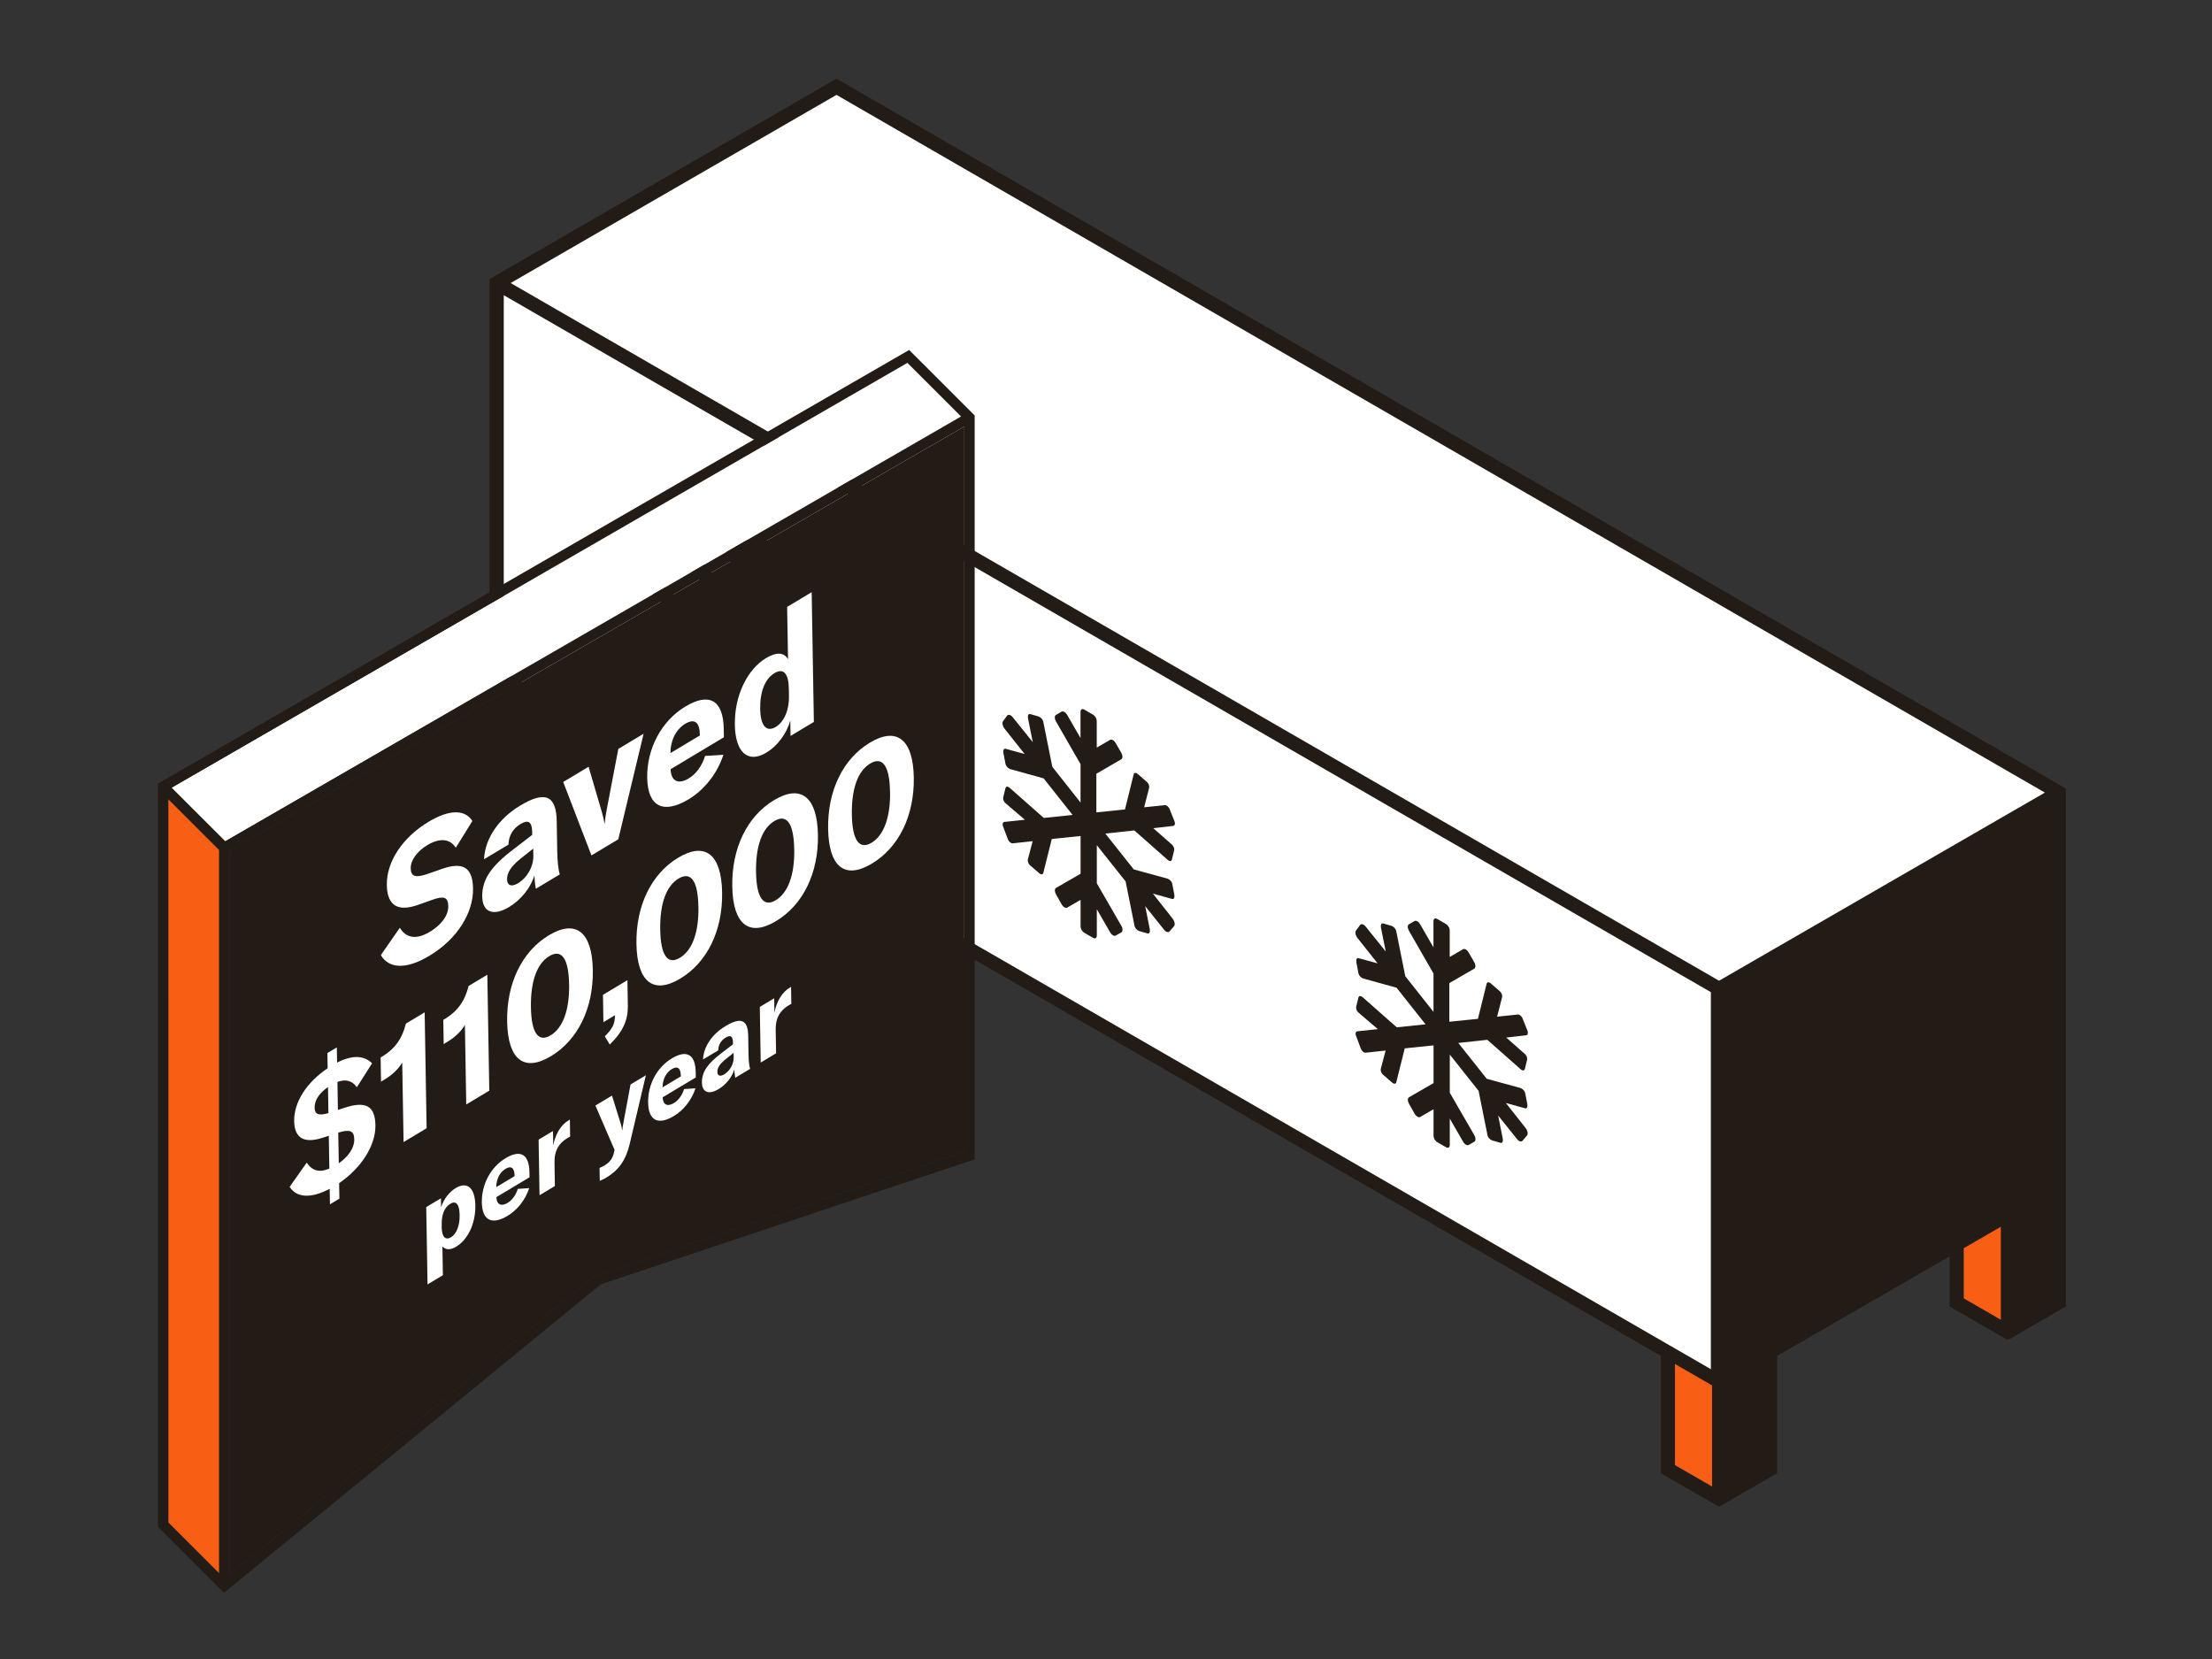 <?xml version="1.0" encoding="UTF-8"?><svg id="Illustrations" xmlns="http://www.w3.org/2000/svg" viewBox="0 0 576 432"><rect x="0" y="0" width="576" height="432" fill="#333333" stroke="none"/><path d="M217.82,20.49l-90.34,52.16v104.32l11.19,6.46c-7.41,6.28-6.87,22.13,1.64,36.87,9.1,15.76,23.84,24.27,32.94,19.02l9.82-5.67c1.07,4.77,3.02,9.81,5.86,14.72,9.1,15.76,23.84,24.27,32.94,19.02l31.11-17.96,179.51,103.64v30.55l15.14,8.74,15.14-8.74v-30.55l44.91-25.93v13.07l15.14,8.74,15.14-8.74v-134.88L217.82,20.49Z" style="fill:#231b15;"/><path d="M211.99,235.06c3.64,6.3,3.64,13.11,0,15.22-3.64,2.1-9.54-1.31-13.18-7.61-3.64-6.3-3.64-13.11,0-15.21,3.64-2.1,9.54,1.31,13.18,7.61ZM150.2,199.38c-3.64,2.1-3.64,8.91,0,15.22,3.64,6.3,9.54,9.71,13.18,7.61,3.64-2.1,3.64-8.91,0-15.22-3.64-6.3-9.54-9.71-13.18-7.61ZM132.97,73.7l314.67,181.68,84.85-48.99L217.82,24.71l-84.85,48.99Z" style="fill:#fff;"/><path d="M436.16,381.51l9.65,5.57v-26.33l-9.65-5.57v26.33ZM521.01,319.45v24.21l-9.65-5.57v-13.07l9.65-5.57Z" style="fill:#f85f14;"/><polygon points="445.5 356.53 131.18 175.05 131.18 76.87 445.5 258.35 445.5 356.53" style="fill:#fff;"/><path d="M170.41,136.19l5.19,6.54-4.78-1.31c-.65-.26-.86.26-.76,1.02l.5,2.62c.1.81.65,1.37,1.26,1.6l8.71,2.41,7.55,9.53-7.5.78-8.76-7.73c-.65-.61-1.16-.55-1.26.15l-.5,2.03c-.2.64.1,1.4.76,1.89l4.84,4.13-5.19.55c-.65-.03-.76.67-.4,1.45l1.06,2.82c.3.93.96,1.42,1.46,1.31l5.09-.55-1.21,4.59c-.2.64.1,1.4.76,1.89l2.01,1.74c.65.61,1.16.55,1.26-.15l2.16-8.64,7.5-.78v9.83s-6.39,3.69-6.39,3.69c-.4.23-.4.99,0,1.69l1.46,2.59c.4.7,1.06,1.08,1.46.84l3.47-2.01v6.8c0,.76.4,1.45,1.06,1.83l2.11,1.22c.65.38,1.06.14,1.06-.61v-6.8s3.47,6.02,3.47,6.02c.4.7,1.06,1.08,1.46.84l1.46-.84c.4-.23.4-.99,0-1.69l-6.39-11.07v-9.94s7.5,9.45,7.5,9.45l2.27,11.31c.1.81.65,1.37,1.26,1.6l2.01.58c.65.26.86-.26.76-1.02l-1.21-6.05,4.93,6.16c.5.64,1.16.79,1.46.38l1.16-1.37c.3-.41.1-1.28-.4-1.92l-5.14-6.51,4.83,1.34c.65.26.86-.26.76-1.02l-.5-2.61c-.1-.81-.65-1.37-1.26-1.6l-8.81-2.41-7.4-9.33,7.55-.82,8.56,7.56c.65.61,1.16.55,1.26-.15l.5-2.03c.2-.64-.1-1.4-.76-1.89l-4.63-4.07,5.03-.58c.65.03.76-.67.4-1.45l-1.06-2.65c-.3-.93-.96-1.42-1.46-1.31l-5.29.55,1.26-4.91c.2-.64-.1-1.4-.76-1.89l-2.01-1.74c-.65-.61-1.16-.55-1.26.15l-2.22,8.95-7.45.76v-10.06s6.49-3.76,6.49-3.76c.4-.23.4-.99,0-1.69l-1.46-2.53c-.4-.7-1.06-1.08-1.46-.84l-3.47,2.01v-6.8c0-.76-.4-1.45-1.06-1.83l-2.11-1.22c-.65-.38-1.06-.14-1.06.61v6.75s-3.47-6.02-3.47-6.02c-.4-.7-1.06-1.08-1.46-.84l-1.46.84c-.4.23-.4.99,0,1.69l6.4,11.13v10s-7.35-9.3-7.35-9.3l-2.31-11.51c-.1-.81-.65-1.37-1.26-1.6l-2.01-.58c-.65-.26-.86.26-.76,1.02l1.26,6.25-5.24-6.51c-.5-.64-1.16-.79-1.46-.38l-1.06,1.43c-.3.46-.1,1.33.45,2h0Z" style="fill:#231b15;"/><path d="M261.63,189.8l5.19,6.54-4.78-1.31c-.65-.26-.86.26-.76,1.02l.5,2.62c.1.81.65,1.37,1.26,1.6l8.71,2.41,7.55,9.53-7.5.78-8.76-7.73c-.65-.61-1.16-.55-1.26.15l-.5,2.03c-.2.64.1,1.4.76,1.89l4.84,4.13-5.19.55c-.65-.03-.76.67-.4,1.45l1.06,2.82c.3.93.96,1.42,1.46,1.31l5.09-.55-1.21,4.59c-.2.64.1,1.4.76,1.89l2.01,1.74c.65.61,1.16.55,1.26-.15l2.16-8.64,7.5-.78v9.83s-6.39,3.69-6.39,3.69c-.4.23-.4.99,0,1.69l1.46,2.59c.4.7,1.06,1.08,1.46.84l3.47-2.01v6.8c0,.76.4,1.45,1.06,1.83l2.11,1.22c.65.38,1.06.14,1.06-.61v-6.8s3.47,6.02,3.47,6.02c.4.7,1.06,1.08,1.46.84l1.46-.84c.4-.23.4-.99,0-1.69l-6.39-11.07v-9.94s7.5,9.45,7.5,9.45l2.27,11.31c.1.81.65,1.37,1.26,1.6l2.01.58c.65.26.86-.26.76-1.02l-1.21-6.05,4.93,6.16c.5.64,1.16.79,1.46.38l1.16-1.37c.3-.41.1-1.28-.4-1.92l-5.14-6.51,4.83,1.34c.65.26.86-.26.76-1.02l-.5-2.61c-.1-.81-.65-1.37-1.26-1.6l-8.81-2.41-7.4-9.33,7.55-.82,8.56,7.56c.65.61,1.16.55,1.26-.15l.5-2.03c.2-.64-.1-1.4-.76-1.89l-4.63-4.07,5.03-.58c.65.03.76-.67.4-1.45l-1.06-2.65c-.3-.93-.96-1.42-1.46-1.31l-5.29.55,1.26-4.91c.2-.64-.1-1.4-.76-1.89l-2.01-1.74c-.65-.61-1.16-.55-1.26.15l-2.22,8.95-7.45.76v-10.06s6.49-3.76,6.49-3.76c.4-.23.4-.99,0-1.69l-1.46-2.53c-.4-.7-1.06-1.08-1.46-.84l-3.47,2.01v-6.8c0-.76-.4-1.45-1.06-1.83l-2.11-1.22c-.65-.38-1.06-.14-1.06.61v6.75s-3.47-6.02-3.47-6.02c-.4-.7-1.06-1.08-1.46-.84l-1.46.84c-.4.23-.4.99,0,1.69l6.4,11.13v10s-7.35-9.3-7.35-9.3l-2.31-11.51c-.1-.81-.65-1.37-1.26-1.6l-2.01-.58c-.65-.26-.86.26-.76,1.02l1.26,6.25-5.24-6.51c-.5-.64-1.16-.79-1.46-.38l-1.06,1.43c-.3.46-.1,1.33.45,2h0Z" style="fill:#231b15;"/><path d="M353.54,244.32l5.19,6.54-4.78-1.31c-.65-.26-.86.26-.76,1.02l.5,2.62c.1.81.65,1.37,1.26,1.6l8.71,2.41,7.55,9.53-7.5.78-8.76-7.73c-.65-.61-1.16-.55-1.26.15l-.5,2.03c-.2.64.1,1.4.76,1.89l4.84,4.13-5.19.55c-.65-.03-.76.67-.4,1.45l1.06,2.82c.3.93.96,1.42,1.46,1.31l5.09-.55-1.21,4.59c-.2.64.1,1.4.76,1.89l2.01,1.74c.65.61,1.16.55,1.26-.15l2.16-8.64,7.5-.78v9.83s-6.39,3.69-6.39,3.69c-.4.23-.4.99,0,1.69l1.46,2.59c.4.7,1.06,1.08,1.46.84l3.47-2.01v6.8c0,.76.4,1.45,1.06,1.83l2.11,1.22c.65.38,1.06.14,1.06-.61v-6.8s3.47,6.02,3.47,6.02c.4.7,1.06,1.08,1.46.84l1.46-.84c.4-.23.4-.99,0-1.69l-6.39-11.07v-9.94s7.5,9.45,7.5,9.45l2.27,11.31c.1.81.65,1.37,1.26,1.6l2.01.58c.65.26.86-.26.76-1.02l-1.21-6.05,4.93,6.16c.5.64,1.16.79,1.46.38l1.16-1.37c.3-.41.1-1.28-.4-1.92l-5.14-6.51,4.83,1.34c.65.26.86-.26.76-1.02l-.5-2.61c-.1-.81-.65-1.37-1.26-1.6l-8.81-2.41-7.4-9.33,7.55-.82,8.56,7.56c.65.61,1.16.55,1.26-.15l.5-2.03c.2-.64-.1-1.4-.76-1.89l-4.63-4.07,5.03-.58c.65.03.76-.67.4-1.45l-1.06-2.65c-.3-.93-.96-1.42-1.46-1.31l-5.29.55,1.26-4.91c.2-.64-.1-1.4-.76-1.89l-2.01-1.74c-.65-.61-1.16-.55-1.26.15l-2.22,8.95-7.45.76v-10.06s6.49-3.76,6.49-3.76c.4-.23.4-.99,0-1.69l-1.46-2.53c-.4-.7-1.06-1.08-1.46-.84l-3.47,2.01v-6.8c0-.76-.4-1.45-1.06-1.83l-2.11-1.22c-.65-.38-1.06-.14-1.06.61v6.75s-3.47-6.02-3.47-6.02c-.4-.7-1.06-1.08-1.46-.84l-1.46.84c-.4.23-.4.99,0,1.69l6.4,11.13v10s-7.35-9.3-7.35-9.3l-2.31-11.51c-.1-.81-.65-1.37-1.26-1.6l-2.01-.58c-.65-.26-.86.26-.76,1.02l1.26,6.25-5.24-6.51c-.5-.64-1.16-.79-1.46-.38l-1.06,1.43c-.3.46-.1,1.33.45,2h0Z" style="fill:#231b15;"/><polygon points="59.77 221.54 59.77 410.11 155.09 332.07 155.33 332 251.11 299.96 251.11 111.07 147.6 170.83 59.77 221.54 59.77 221.54" style="fill:#231b15;"/><polygon points="250.26 108.45 236.29 94.49 44.67 205.12 51.72 212.16 58.64 219.08 250.26 108.45" style="fill:#fff;"/><polygon points="50.05 214.3 43.82 208.08 43.83 396.46 57.08 409.7 57.08 263.27 57.08 221.32 50.05 214.3" style="fill:#f85f14;"/><path d="M253.8,109.52v-1.34s-1.12-1.12-1.12-1.12l-15.94-15.93L42.7,203.15l-1.57.9v1.33s0,192.19,0,192.19l15.94,15.93,1.26,1.26,1.44-1.18,96.64-79.12,97.39-32.57V109.52ZM155.09,332.07l-95.32,78.04v-188.57s0,0,0,0l87.83-50.71,103.51-59.76v188.89s-95.78,32.03-95.78,32.03l-.23.08ZM43.82,208.08l6.23,6.22,7.02,7.02v41.95s0,146.43,0,146.43l-13.25-13.24v-188.39ZM236.29,94.49l13.97,13.96L58.64,219.08l-6.93-6.92-7.05-7.04,191.62-110.63Z" style="fill:#231b15;"/><path d="M99.18,248.69l4.93-7.1c1.54,2.51,4.05,3.31,7.81,1.06,2.72-1.63,4.86-4.09,4.81-6.7-.04-2.47-1.3-2.66-4.19-1.63l-3.81,1.35c-4.98,1.72-7.91.32-8-5.22-.1-6.06,4.07-12.38,10.9-16.48,5.04-3.02,9.31-3.42,11.38-.19l-4.32,6.97c-1.49-2.35-4.16-2.63-7.4-.69-2.68,1.61-4.37,3.94-4.34,6.04s1.17,2.54,4.18,1.54l4.13-1.44c5.06-1.72,7.82-.55,7.92,5.13.11,6.29-3.98,13.12-11.41,17.58-6.12,3.67-10.56,3.28-12.6-.21Z" style="fill:#fff;"/><path d="M125.57,233.42c-.04-2.19.61-4.32,1.95-6.26,1.3-1.86,3.21-3.76,6.24-6.05l4.82-3.7v-.79c-.06-2.66-1.04-3.25-3.04-2.05s-3.06,3.06-3.14,5.37l-6.36,3.81c.23-5.36,3.78-10.6,9.45-14,6.43-3.86,9.36-2.65,9.48,4.06l.13,7.74c.05,2.75.28,4.91.67,6.14l-6.23,3.74c-.22-1-.32-2.21-.38-3.49-.95,3.21-3.49,6.38-6.6,8.25-4.12,2.47-6.92,1.38-6.99-2.77ZM138.88,222.84l-.03-1.86-3.43,2.72c-2.35,1.93-3.41,3.55-3.38,5.28.03,1.63,1.16,2.03,2.84,1.02,2.44-1.46,4.04-4.36,4-7.15Z" style="fill:#fff;"/><path d="M146.67,203.62l6.59-3.96,3.47,11.81c.26.93.52,1.95.66,2.95l.08-.05c.1-1.14.28-2.43.54-3.67l3-15.69,6.59-3.96-6.6,27.5-6.99,4.2-7.35-19.13Z" style="fill:#fff;"/><path d="M188.5,191.98l-13.87,8.32c.09,3.15,2.01,4.02,4.68,2.42,1.96-1.17,3.42-3.18,4.3-5.88l4.76-.31c-1.53,4.78-4.89,9.1-9.05,11.6-6.59,3.96-10.67,1.93-10.79-5.62s3.71-14.79,9.94-18.53c6.27-3.77,9.86-1.63,9.99,5.77l.04,2.24ZM182.24,191.32c-.06-3.31-1.4-4.29-3.8-2.85s-3.84,4.28-3.87,7.64l7.67-4.6v-.19Z" style="fill:#fff;"/><path d="M191.36,188.67c-.13-7.41,3.15-14.32,8.14-17.32,2.64-1.58,4.66-1.52,5.7.3l-.23-13.61,6.39-3.84.57,33.79-6.07,3.65-.07-4.01c-.95,3.4-3.32,6.61-6.24,8.36-4.8,2.88-8.08-.05-8.2-7.32ZM205.44,181.25l-.03-2c-.07-3.96-1.46-5.34-3.74-3.97-2.44,1.46-3.79,4.82-3.72,9.29.07,4.38,1.6,6.2,4.04,4.73,2.2-1.32,3.52-4.42,3.46-8.05Z" style="fill:#fff;"/><path d="M88.31,308.08l.07,4.04-2.46,1.48-.07-4.04c-4.88,2.58-8.61,2.36-10.43-.5l4.45-6.31c1.43,2.17,3.36,2.64,5.89,1.55l-.14-8.55-1.42.46c-4.98,1.67-7.52.21-7.6-4.3-.08-4.91,3.25-10.07,8.72-13.74l-.07-3.95,2.46-1.48.07,3.95c3.92-2,6.97-1.9,9.11.19l-3.96,6.24c-1.2-1.7-2.86-2.19-5.06-1.39l.12,7.3,1.61-.53c5.57-1.85,8.08-.64,8.16,4.53s-3.58,11.05-9.45,15.06ZM85.52,289.84l-.11-6.77c-2.19,1.49-3.52,3.38-3.48,5.34.03,1.74.94,2.2,3.6,1.44ZM92.25,296.68c-.04-2.3-1.21-2.65-4.17-1.75l.14,7.99c2.53-1.78,4.07-4.02,4.03-6.24Z" style="fill:#fff;"/><path d="M104.74,276.68c-.95,1.67-2.69,3.28-4.48,4.35l-1.04.63-.11-6.3.71-.42c3.13-2.01,4.89-4.47,5.88-8.4l4.88-2.93.51,30.18-6,3.6-.35-20.71Z" style="fill:#fff;"/><path d="M121.06,266.89c-.95,1.67-2.69,3.28-4.48,4.35l-1.04.63-.11-6.3.71-.42c3.13-2.01,4.89-4.47,5.88-8.4l4.88-2.93.51,30.18-6,3.6-.35-20.71Z" style="fill:#fff;"/><path d="M132.06,265.99c-.17-9.94,3.87-18.24,10.87-22.45,7.04-4.22,11.27-.88,11.44,9.06.17,9.9-3.87,18.2-10.91,22.43s-11.23.86-11.4-9.04ZM148.19,256.31c-.11-6.77-1.96-9.26-5.16-7.34-3.17,1.9-4.89,6.53-4.78,13.31s1.96,9.22,5.13,7.32,4.93-6.56,4.82-13.29Z" style="fill:#fff;"/><path d="M157.49,269.86c2.15-2.12,2.65-3.43,2.62-5.39v-.09s-2.98,1.79-2.98,1.79l-.12-7.12,6.37-3.82.11,6.73c.06,3.6-1.24,6.67-4.72,10.03l-1.28-2.13Z" style="fill:#fff;"/><path d="M165.73,245.79c-.17-9.94,3.87-18.24,10.87-22.45,7.04-4.22,11.27-.88,11.44,9.06.17,9.9-3.87,18.2-10.91,22.43-7,4.2-11.23.86-11.4-9.04ZM181.86,236.11c-.11-6.77-1.96-9.26-5.16-7.34s-4.89,6.53-4.78,13.31,1.96,9.22,5.13,7.32c3.2-1.92,4.93-6.56,4.82-13.29Z" style="fill:#fff;"/><path d="M190.68,230.81c-.17-9.94,3.87-18.24,10.87-22.45s11.27-.88,11.44,9.06c.17,9.9-3.87,18.2-10.91,22.43s-11.23.86-11.4-9.04ZM206.81,221.13c-.11-6.77-1.96-9.26-5.16-7.34s-4.89,6.53-4.78,13.31c.11,6.73,1.96,9.22,5.13,7.32,3.2-1.92,4.93-6.56,4.82-13.29Z" style="fill:#fff;"/><path d="M215.64,215.84c-.17-9.94,3.87-18.24,10.87-22.45s11.27-.88,11.44,9.06c.17,9.9-3.87,18.2-10.91,22.43s-11.23.86-11.4-9.04ZM231.76,206.16c-.11-6.77-1.96-9.26-5.16-7.34s-4.89,6.53-4.78,13.31c.11,6.73,1.96,9.22,5.13,7.32s4.93-6.56,4.82-13.29Z" style="fill:#fff;"/><path d="M111,314.32l3.82-2.29.04,2.32c.74-2.2,2.14-3.98,3.83-4.99,3-1.8,5.02-.03,5.09,4.58s-1.91,8.84-4.99,10.69c-1.56.94-2.75.83-3.59-.04l.13,7.47-4,2.4-.34-20.13ZM119.69,316.39c-.05-2.78-.92-3.84-2.43-2.93s-2.29,2.78-2.24,5.41v.81c.05,2.38.97,3.37,2.41,2.51s2.31-3.08,2.26-5.8Z" style="fill:#fff;"/><path d="M137.88,306.56l-8.62,5.17c.06,1.95,1.25,2.5,2.91,1.5,1.22-.73,2.12-1.98,2.67-3.65l2.96-.19c-.95,2.97-3.04,5.66-5.62,7.21-4.1,2.46-6.63,1.2-6.71-3.49s2.3-9.19,6.18-11.52,6.13-1.02,6.21,3.59l.02,1.39ZM133.99,306.14c-.03-2.06-.87-2.66-2.36-1.77s-2.39,2.66-2.4,4.75l4.77-2.86v-.12Z" style="fill:#fff;"/><path d="M148.14,291.68l.25-.15.07,4.43c-.25.12-.45.24-.75.42-1.07.64-1.86,1.44-2.39,2.31-.78,1.35-.96,2.77-.93,4.24l.1,5.91-4,2.4-.24-14.48,3.75-2.25.06,3.74c.6-2.99,1.94-5.29,4.08-6.57Z" style="fill:#fff;"/><path d="M156.18,307.51l-.06-3.39c.62-.26.92-.41,1.22-.59,1.44-.86,2.2-1.88,2.53-3.39l.16-.71-4.99-11.55,4.32-2.59,2.33,7.49c.16.52.24.94.3,1.52l.07-.04c.02-.51.11-1.03.27-1.86l1.86-10.01,4-2.4-4.19,17.78c-1.03,4.39-2.89,6.94-6.2,8.93-.37.22-.99.54-1.64.81Z" style="fill:#fff;"/><path d="M181.18,280.57l-8.62,5.17c.06,1.95,1.25,2.5,2.91,1.5,1.22-.73,2.12-1.98,2.67-3.65l2.96-.19c-.95,2.97-3.04,5.66-5.62,7.21-4.1,2.46-6.63,1.2-6.71-3.49-.08-4.75,2.3-9.19,6.18-11.52,3.9-2.34,6.13-1.02,6.21,3.59l.02,1.39ZM177.29,280.16c-.03-2.06-.87-2.66-2.36-1.77s-2.39,2.66-2.4,4.75l4.77-2.86v-.12Z" style="fill:#fff;"/><path d="M182.78,281.89c-.02-1.36.38-2.69,1.21-3.89.81-1.16,1.99-2.34,3.87-3.76l3-2.3v-.49c-.04-1.65-.64-2.02-1.89-1.27s-1.9,1.9-1.95,3.33l-3.95,2.37c.14-3.33,2.35-6.59,5.87-8.7,4-2.4,5.82-1.65,5.89,2.52l.08,4.81c.03,1.71.18,3.05.42,3.82l-3.87,2.32c-.14-.62-.2-1.37-.24-2.17-.59,2-2.17,3.96-4.1,5.12-2.56,1.54-4.3.85-4.34-1.72ZM191.05,275.32l-.02-1.16-2.13,1.69c-1.46,1.2-2.12,2.21-2.1,3.28.02,1.01.72,1.26,1.77.64,1.51-.91,2.51-2.71,2.48-4.45Z" style="fill:#fff;"/><path d="M205.74,257.12l.25-.15.07,4.43c-.25.12-.45.24-.75.42-1.07.64-1.86,1.44-2.39,2.31-.78,1.35-.96,2.77-.93,4.24l.1,5.91-4,2.4-.24-14.48,3.75-2.25.06,3.74c.6-2.99,1.94-5.29,4.08-6.57Z" style="fill:#fff;"/></svg>